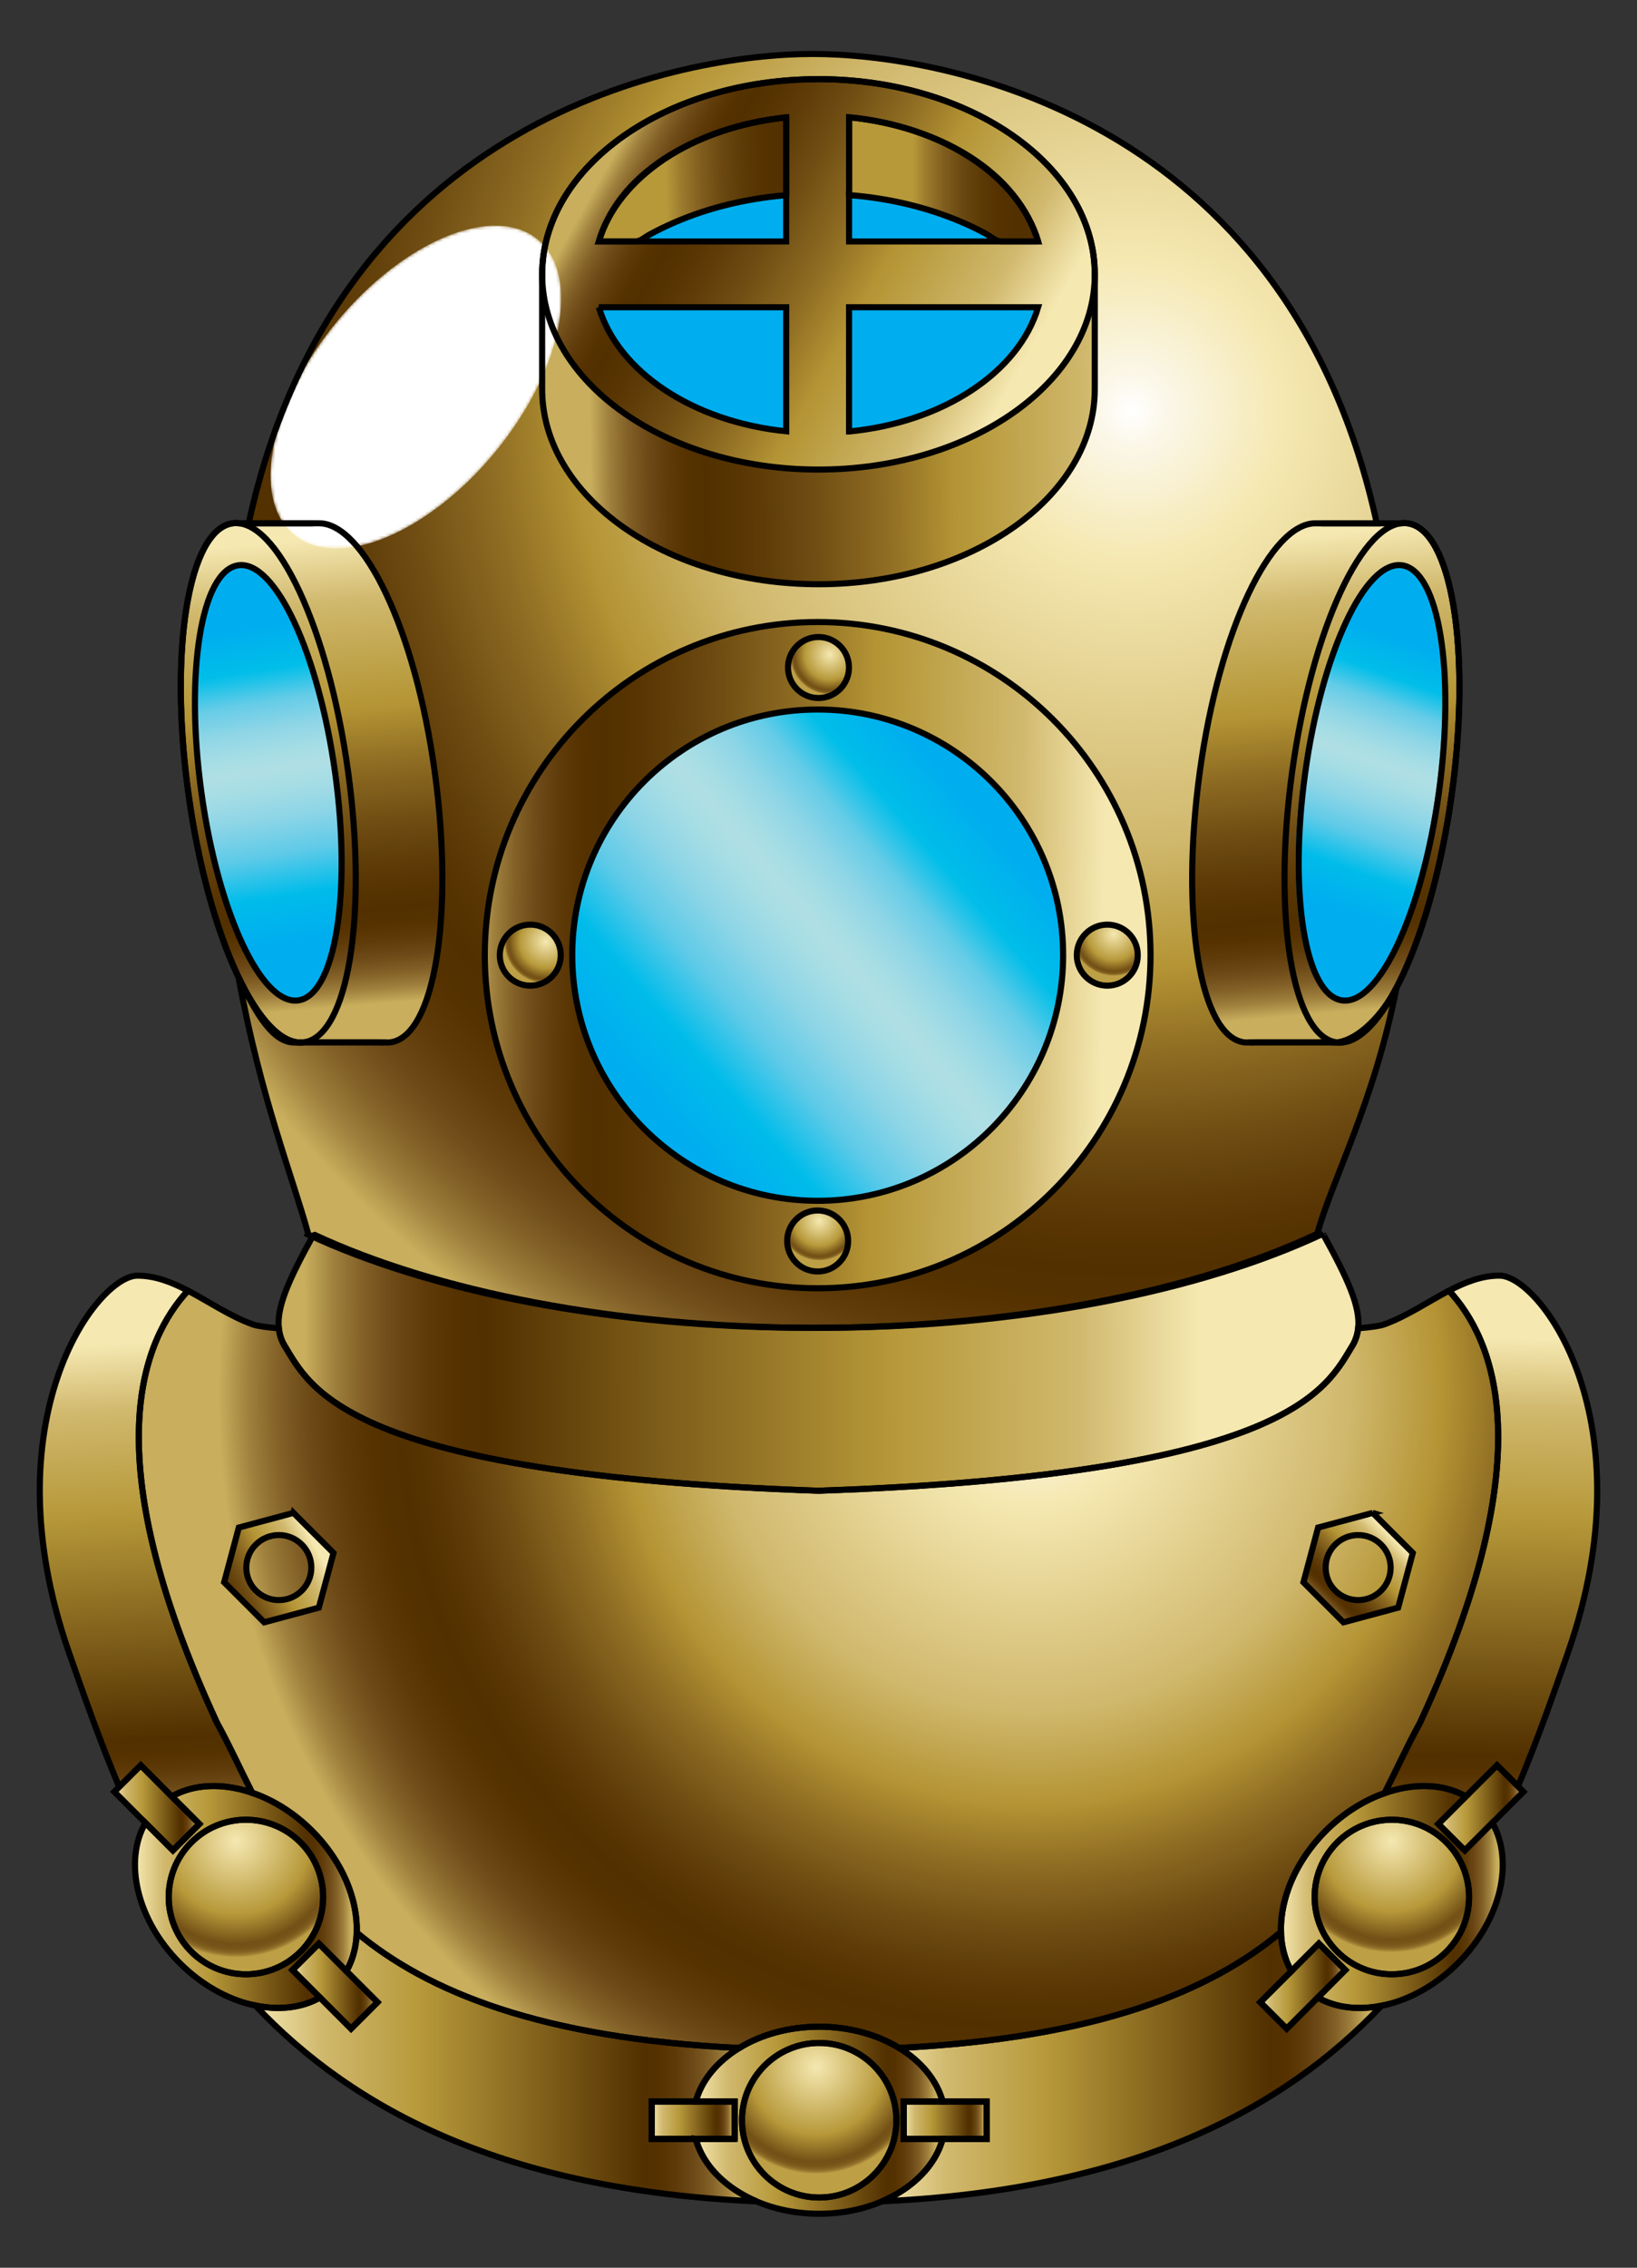 <?xml version="1.0" encoding="UTF-8"?>
<svg enable-background="new -12.035 -16.659 536.335 742.416" version="1.1" viewBox="-12.035 -16.659 536.34 742.42" xml:space="preserve" xmlns="http://www.w3.org/2000/svg">

		<rect x="-12.035" y="-16.659" width="536.34" height="742.42" fill="#333333" stroke="none"/>

		<radialGradient id="ac" cx="358.72" cy="590.33" r="362.09" gradientTransform="matrix(1 0 0 -1 .138 707.93)" gradientUnits="userSpaceOnUse">
		<stop stop-color="#fff" offset="0"/>
		<stop stop-color="#FBF7E8" offset=".033"/>
		<stop stop-color="#F5E8B1" offset=".137"/>
		<stop stop-color="#D0B86D" offset=".39"/>
		<stop stop-color="#B49434" offset=".505"/>
		<stop stop-color="#8F6D23" offset=".58"/>
		<stop stop-color="#6C4A11" offset=".667"/>
		<stop stop-color="#593603" offset=".735"/>
		<stop stop-color="#523000" offset=".775"/>
		<stop stop-color="#553200" offset=".812"/>
		<stop stop-color="#5E3B08" offset=".85"/>
		<stop stop-color="#6C4916" offset=".888"/>
		<stop stop-color="#815F26" offset=".925"/>
		<stop stop-color="#9F803D" offset=".963"/>
		<stop stop-color="#C8AE5D" offset="1"/>
		<stop stop-color="#C8AE5D" offset="1"/>
	</radialGradient>
	<path d="m425.25 324.66c-0.455 0.015-0.912-0.014-1.363-0.074h-26.303c-0.693 0.074-1.381 0.095-2.066 0-14.441-1.986-20.928-41.637-14.465-88.56 6.457-46.913 23.406-81.356 37.85-81.356h20.135c-0.18-0.807-0.35-1.604-0.533-2.421-29.83-131.01-141.67-151.25-184.27-151.25-42.61 0-154.44 20.237-184.27 151.24-0.184 0.815-0.357 1.614-0.536 2.421h21.219c14.441 0 31.394 34.444 37.85 81.356 6.458 46.923-0.021 86.573-14.467 88.56-0.685 0.095-1.374 0.074-2.069 0h-26.293c-0.449 0.061-0.906 0.088-1.36 0.074-6.674-0.173-11.886-8.208-18.191-21.405 7.206 39.338 17.935 66.104 22.833 84.056-0.034 0.062-0.063 0.108-0.101 0.177 40.085 18.714 99.172 30.572 165.12 30.572 66.196 0 125.48-11.947 165.58-30.79 4.756-17.414 18.662-43.123 25.947-80.547-5.86 11.13-14.18 17.79-20.25 17.95z" fill="url(#ac)"/>
		<linearGradient id="r" x1="318.96" x2="184.29" y1="598.46" y2="674.46" gradientTransform="matrix(1 0 0 -1 .138 707.93)" gradientUnits="userSpaceOnUse">
		<stop stop-color="#F5E8B1" offset="0"/>
		<stop stop-color="#D0B86D" offset=".132"/>
		<stop stop-color="#B7993A" offset=".33"/>
		<stop stop-color="#B49434" offset=".357"/>
		<stop stop-color="#8F6D23" offset=".472"/>
		<stop stop-color="#6C4A11" offset=".608"/>
		<stop stop-color="#593603" offset=".714"/>
		<stop stop-color="#523000" offset=".775"/>
		<stop stop-color="#553200" offset=".808"/>
		<stop stop-color="#5E3B08" offset=".841"/>
		<stop stop-color="#6C4916" offset=".874"/>
		<stop stop-color="#815F26" offset=".907"/>
		<stop stop-color="#9F803D" offset=".94"/>
		<stop stop-color="#C8AE5D" offset=".972"/>
		<stop stop-color="#C8AE5D" offset=".973"/>
	</linearGradient>
	<path d="m255.28 9.544c-50.001 0-90.536 28.614-90.536 63.909s40.535 63.905 90.536 63.905c49.998 0 90.531-28.61 90.531-63.905s-40.54-63.911-90.53-63.911zm71.96 53.142h-61.953v-40.664c30.84 2.958 55.6 19.407 61.95 40.664zm-82.55-40.613v40.613h-61.379c6.31-21.121 30.8-37.502 61.38-40.613zm-61.39 62.141h61.385v40.616c-30.57-3.11-55.07-19.49-61.38-40.616zm81.99 40.666v-40.67h61.953c-6.35 21.26-31.11 37.71-61.95 40.67z" fill="url(#r)"/>
		<linearGradient id="g" x1="369.72" x2="175.72" y1="585.68" y2="583.68" gradientTransform="matrix(1 0 0 -1 .138 707.93)" gradientUnits="userSpaceOnUse">
		<stop stop-color="#F5E8B1" offset="0"/>
		<stop stop-color="#D0B86D" offset=".132"/>
		<stop stop-color="#B7993A" offset=".33"/>
		<stop stop-color="#B49434" offset=".357"/>
		<stop stop-color="#8F6D23" offset=".472"/>
		<stop stop-color="#6C4A11" offset=".608"/>
		<stop stop-color="#593603" offset=".714"/>
		<stop stop-color="#523000" offset=".775"/>
		<stop stop-color="#553200" offset=".808"/>
		<stop stop-color="#5E3B08" offset=".841"/>
		<stop stop-color="#6C4916" offset=".874"/>
		<stop stop-color="#815F26" offset=".907"/>
		<stop stop-color="#9F803D" offset=".94"/>
		<stop stop-color="#C8AE5D" offset=".972"/>
		<stop stop-color="#C8AE5D" offset=".973"/>
	</linearGradient>
	<path d="m165.59 73.164v37.539c0 35.292 40.535 63.905 90.541 63.905 49.996 0 90.525-28.613 90.525-63.905v-37.154c-0.293 35.119-40.709 63.523-90.525 63.523-50.002 0-90.535-28.61-90.535-63.905" fill="url(#g)"/>
	
			<linearGradient id="f" x1="245.03" x2="206.03" y1="666.47" y2="665.47" gradientTransform="matrix(1 0 0 -1 .138 707.93)" gradientUnits="userSpaceOnUse">
			<stop stop-color="#523000" offset="0"/>
			<stop stop-color="#553200" offset=".176"/>
			<stop stop-color="#5D3B06" offset=".352"/>
			<stop stop-color="#6A4810" offset=".527"/>
			<stop stop-color="#805D1E" offset=".702"/>
			<stop stop-color="#9C7B2D" offset=".875"/>
			<stop stop-color="#B7993A" offset="1"/>
		</linearGradient>
		<path d="m191.68 62.396h4.463c1.628 0 3.127-1.428 4.526-2.195 10.792-5.913 22.689-9.725 34.813-11.724 3.056-0.503 6.124-0.888 9.207-1.163 0.563-0.049 0.778-0.116 0.854-0.289v-25.241c-0.852 0.089-1.699 0.188-2.543 0.296-8.695 1.132-17.964 3.548-26.576 7.379-15.466 7.013-26.965 18.001-31.596 30.925-0.233 0.663-0.459 1.331-0.662 2.013 2.51-1e-3 5.01-1e-3 7.52-1e-3z" fill="url(#f)"/>
			<linearGradient id="e" x1="321.01" x2="287.01" y1="665.84" y2="665.84" gradientTransform="matrix(1 0 0 -1 .138 707.93)" gradientUnits="userSpaceOnUse">
			<stop stop-color="#523000" offset="0"/>
			<stop stop-color="#553200" offset=".176"/>
			<stop stop-color="#5D3B06" offset=".352"/>
			<stop stop-color="#6A4810" offset=".527"/>
			<stop stop-color="#805D1E" offset=".702"/>
			<stop stop-color="#9C7B2D" offset=".875"/>
			<stop stop-color="#B7993A" offset="1"/>
		</linearGradient>
		<path d="m275.18 48.389c12.099 1.928 23.982 5.658 34.789 11.475 1.396 0.755 3.334 2.533 4.934 2.533h12.2c-0.172-0.579-0.365-1.151-0.564-1.723-0.191-0.539-0.395-1.074-0.607-1.605-0.012-0.028-0.02-0.058-0.033-0.087-0.27-0.674-0.561-1.335-0.857-1.988-0.035-0.076-0.066-0.153-0.105-0.229-0.145-0.318-0.311-0.626-0.465-0.94-6.514-12.974-20.107-23.575-37.52-29.478-2e-3 0-4e-3 -1e-3 -6e-3 -2e-3 -0.658-0.223-1.326-0.434-1.996-0.643-0.461-0.144-0.922-0.285-1.385-0.421-0.18-0.053-0.361-0.104-0.543-0.156-3.689-1.059-7.414-1.89-11.096-2.501-0.021-3e-3 -0.041-7e-3 -0.062-0.011-0.645-0.106-1.287-0.203-1.928-0.297-0.297-0.042-0.594-0.083-0.893-0.124-0.474-0.063-0.943-0.127-1.414-0.185-0.822-0.099-1.646-0.193-2.479-0.273v25.473c3.35 0.257 6.7 0.651 10.03 1.182z" fill="url(#e)"/>
	
	<g fill="#00AEEF">
		<path d="m265.29 124.88c30.844-2.965 55.602-19.414 61.953-40.67h-61.953v40.67z"/>
		<path d="m275.32 48.678c-3.326-0.531-6.677-0.925-10.033-1.183v15.19h49.754c-1.598 0-3.535-1.777-4.934-2.533-10.8-5.817-22.69-9.547-34.79-11.474z"/>
		<path d="m243.84 47.603c-3.083 0.275-6.151 0.66-9.207 1.163-12.124 1.999-24.021 5.812-34.813 11.723-1.399 0.769-2.898 2.196-4.526 2.196h49.4v-15.371c-0.07 0.173-0.29 0.24-0.85 0.289z"/>
		<path d="m244.69 124.83v-40.616h-61.385c6.31 21.126 30.81 37.506 61.39 40.616z"/>
	</g>
		<linearGradient id="d" x1="380.74" x2="79.203" y1="278.89" y2="278.3" gradientTransform="matrix(1 0 0 -1 .138 707.93)" gradientUnits="userSpaceOnUse">
		<stop stop-color="#F5E8B1" offset="0"/>
		<stop stop-color="#D0B86D" offset=".132"/>
		<stop stop-color="#B7993A" offset=".33"/>
		<stop stop-color="#523000" offset=".775"/>
		<stop stop-color="#553200" offset=".808"/>
		<stop stop-color="#5E3B08" offset=".841"/>
		<stop stop-color="#6C4916" offset=".874"/>
		<stop stop-color="#815F26" offset=".907"/>
		<stop stop-color="#9F803D" offset=".94"/>
		<stop stop-color="#C8AE5D" offset=".972"/>
		<stop stop-color="#C8AE5D" offset=".973"/>
	</linearGradient>
	<path d="m421.42 387.3c0-0.014 4e-3 -0.027 0.014-0.041-40.096 18.843-99.375 30.79-165.57 30.79-65.951 0-125.04-11.858-165.12-30.572-8.259 14.871-12.177 23.82-11.424 30.723 0.209 1.952 0.77 3.739 1.732 5.446 8.522 13.853 19.566 42.404 175.08 47.735 155.5-5.331 166.56-33.884 175.08-47.735 0.963-1.707 1.523-3.494 1.734-5.446 0.75-6.91-3.2-15.91-11.52-30.89z" fill="url(#d)"/>
		<linearGradient id="c" x1="349.34" x2="136.84" y1="410.57" y2="413.57" gradientTransform="matrix(1 0 0 -1 .138 707.93)" gradientUnits="userSpaceOnUse">
		<stop stop-color="#F5E8B1" offset="0"/>
		<stop stop-color="#D0B86D" offset=".132"/>
		<stop stop-color="#B7993A" offset=".33"/>
		<stop stop-color="#B49434" offset=".357"/>
		<stop stop-color="#8F6D23" offset=".472"/>
		<stop stop-color="#6C4A11" offset=".608"/>
		<stop stop-color="#593603" offset=".714"/>
		<stop stop-color="#523000" offset=".775"/>
		<stop stop-color="#553200" offset=".808"/>
		<stop stop-color="#5E3B08" offset=".841"/>
		<stop stop-color="#6C4916" offset=".874"/>
		<stop stop-color="#815F26" offset=".907"/>
		<stop stop-color="#9F803D" offset=".94"/>
		<stop stop-color="#C8AE5D" offset=".972"/>
		<stop stop-color="#C8AE5D" offset=".973"/>
	</linearGradient>
	<path d="m146.8 296.04c0-60.228 48.83-109.06 109.06-109.06 60.234 0 109.06 48.83 109.06 109.06 0 60.232-48.83 109.06-109.06 109.06s-109.06-48.83-109.06-109.06z" fill="url(#c)"/>
		<linearGradient id="b" x1="308.14" x2="201.48" y1="457.1" y2="365.1" gradientTransform="matrix(1 0 0 -1 .138 707.93)" gradientUnits="userSpaceOnUse">
		<stop stop-color="#00AEEF" offset="0"/>
		<stop stop-color="#00B1ED" offset=".025"/>
		<stop stop-color="#00BEE9" offset=".135"/>
		<stop stop-color="#65CCE7" offset=".236"/>
		<stop stop-color="#90D6E6" offset=".326"/>
		<stop stop-color="#A6DDE5" offset=".4"/>
		<stop stop-color="#AFDFE5" offset=".451"/>
		<stop stop-color="#A6DDE5" offset=".511"/>
		<stop stop-color="#8DD5E6" offset=".605"/>
		<stop stop-color="#5ECAE8" offset=".721"/>
		<stop stop-color="#00BCEA" offset=".853"/>
		<stop stop-color="#00AEEF" offset=".998"/>
		<stop stop-color="#00AEEF" offset="1"/>
	</linearGradient>
	<path d="m175.45 296.04c0-44.41 36.002-80.416 80.414-80.416 44.413 0 80.421 36.005 80.421 80.416 0 44.417-36.008 80.425-80.421 80.425-44.41 0-80.41-36.01-80.41-80.42z" fill="url(#b)"/>
		<radialGradient id="a" cx="259.72" cy="510.33" r="13.314" gradientTransform="matrix(1 0 0 -1 .138 707.93)" gradientUnits="userSpaceOnUse">
		<stop stop-color="#F5E8B1" offset="0"/>
		<stop stop-color="#B7993A" offset=".621"/>
		<stop stop-color="#735116" offset=".868"/>
		<stop stop-color="#765318" offset=".903"/>
		<stop stop-color="#7C5A1C" offset=".925"/>
		<stop stop-color="#886624" offset=".945"/>
		<stop stop-color="#9A792F" offset=".962"/>
		<stop stop-color="#B2933E" offset=".978"/>
		<stop stop-color="#BDA045" offset=".984"/>
	</radialGradient>
	<path d="m266.12 201.87c0 5.515-4.472 9.995-9.981 9.995-5.52 0-9.994-4.48-9.994-9.995 0-5.512 4.474-9.982 9.994-9.982 5.5 0.01 9.98 4.48 9.98 9.99z" fill="url(#a)"/>
		<radialGradient id="am" cx="256.22" cy="324.83" r="13.125" gradientTransform="matrix(1 0 0 -1 .138 707.93)" gradientUnits="userSpaceOnUse">
		<stop stop-color="#F5E8B1" offset="0"/>
		<stop stop-color="#B7993A" offset=".621"/>
		<stop stop-color="#735116" offset=".868"/>
		<stop stop-color="#765318" offset=".903"/>
		<stop stop-color="#7C5A1C" offset=".925"/>
		<stop stop-color="#886624" offset=".945"/>
		<stop stop-color="#9A792F" offset=".962"/>
		<stop stop-color="#B2933E" offset=".978"/>
		<stop stop-color="#BDA045" offset=".984"/>
	</radialGradient>
	<circle cx="255.86" cy="389.62" r="9.985" fill="url(#am)"/>
		<radialGradient id="al" cx="352.72" cy="418.83" r="13.928" gradientTransform="matrix(1 0 0 -1 .138 707.93)" gradientUnits="userSpaceOnUse">
		<stop stop-color="#F5E8B1" offset="0"/>
		<stop stop-color="#B7993A" offset=".621"/>
		<stop stop-color="#735116" offset=".868"/>
		<stop stop-color="#765318" offset=".903"/>
		<stop stop-color="#7C5A1C" offset=".925"/>
		<stop stop-color="#886624" offset=".945"/>
		<stop stop-color="#9A792F" offset=".962"/>
		<stop stop-color="#B2933E" offset=".978"/>
		<stop stop-color="#BDA045" offset=".984"/>
	</radialGradient>
	<path d="m360.74 296.04c0 5.521-4.467 9.988-9.982 9.988-5.518 0-9.992-4.468-9.992-9.988 0-5.516 4.477-9.985 9.992-9.985 5.52-0.01 9.98 4.46 9.98 9.98z" fill="url(#al)"/>
		<radialGradient id="ak" cx="166.72" cy="416.33" r="13.901" gradientTransform="matrix(1 0 0 -1 .138 707.93)" gradientUnits="userSpaceOnUse">
		<stop stop-color="#F5E8B1" offset="0"/>
		<stop stop-color="#B7993A" offset=".621"/>
		<stop stop-color="#735116" offset=".868"/>
		<stop stop-color="#765318" offset=".903"/>
		<stop stop-color="#7C5A1C" offset=".925"/>
		<stop stop-color="#886624" offset=".945"/>
		<stop stop-color="#9A792F" offset=".962"/>
		<stop stop-color="#B2933E" offset=".978"/>
		<stop stop-color="#BDA045" offset=".984"/>
	</radialGradient>
	<path d="m171.69 296.04c0 5.521-4.469 9.988-9.991 9.988-5.513 0-9.984-4.468-9.984-9.988 0-5.516 4.471-9.985 9.984-9.985 5.52-0.01 9.99 4.46 9.99 9.98z" fill="url(#ak)"/>
	
			<linearGradient id="aj" x1="32.053" x2="104.74" y1="103.54" y2="103.54" gradientTransform="matrix(1 0 0 -1 .138 707.93)" gradientUnits="userSpaceOnUse">
			<stop stop-color="#F5E8B1" offset="0"/>
			<stop stop-color="#D0B86D" offset=".132"/>
			<stop stop-color="#B7993A" offset=".33"/>
			<stop stop-color="#523000" offset=".775"/>
			<stop stop-color="#553200" offset=".808"/>
			<stop stop-color="#5E3B08" offset=".841"/>
			<stop stop-color="#6C4916" offset=".874"/>
			<stop stop-color="#815F26" offset=".907"/>
			<stop stop-color="#9F803D" offset=".94"/>
			<stop stop-color="#C8AE5D" offset=".972"/>
			<stop stop-color="#C8AE5D" offset=".973"/>
		</linearGradient>
		<path d="m92.446 619.64 9.015 9.023c7.184-12.595 2.844-31.817-11.276-45.935s-33.325-18.448-45.917-11.268l9.019 9.01-8.665 8.663-9.018-9.018c-7.181 12.58-2.848 31.805 11.277 45.92 14.119 14.123 33.332 18.455 45.92 11.274l-9.015-9.017 8.661-8.63zm-41.8 2.64c-9.878-9.88-9.878-25.894 7e-3 -35.768 9.875-9.888 25.893-9.888 35.768 0 9.884 9.874 9.884 25.888 5e-3 35.768-9.881 9.88-25.898 9.88-35.78 0z" fill="url(#aj)"/>
			<radialGradient id="ai" cx="65.22" cy="121.83" r="38.658" gradientTransform="matrix(1 0 0 -1 .138 707.93)" gradientUnits="userSpaceOnUse">
			<stop stop-color="#F5E8B1" offset="0"/>
			<stop stop-color="#B7993A" offset=".621"/>
			<stop stop-color="#735116" offset=".868"/>
			<stop stop-color="#765318" offset=".903"/>
			<stop stop-color="#7C5A1C" offset=".925"/>
			<stop stop-color="#886624" offset=".945"/>
			<stop stop-color="#9A792F" offset=".962"/>
			<stop stop-color="#B2933E" offset=".978"/>
			<stop stop-color="#BDA045" offset=".984"/>
		</radialGradient>
		<path d="m86.42 586.51c-9.875-9.888-25.892-9.888-35.768 0-9.885 9.874-9.885 25.888-7e-3 35.768 9.882 9.881 25.899 9.881 35.78 0 9.879-9.88 9.879-25.9-5e-3 -35.77z" fill="url(#ai)"/>
			<linearGradient id="ah" x1="25.277" x2="53.15" y1="132.73" y2="132.73" gradientTransform="matrix(1 0 0 -1 .138 707.93)" gradientUnits="userSpaceOnUse">
			<stop stop-color="#F5E8B1" offset="0"/>
			<stop stop-color="#D0B86D" offset=".132"/>
			<stop stop-color="#B7993A" offset=".33"/>
			<stop stop-color="#523000" offset=".775"/>
			<stop stop-color="#553200" offset=".808"/>
			<stop stop-color="#5E3B08" offset=".841"/>
			<stop stop-color="#6C4916" offset=".874"/>
			<stop stop-color="#815F26" offset=".907"/>
			<stop stop-color="#9F803D" offset=".94"/>
			<stop stop-color="#C8AE5D" offset=".972"/>
			<stop stop-color="#C8AE5D" offset=".973"/>
		</linearGradient>
		<polygon points="44.269 571.47 34.08 561.27 25.415 569.93 35.604 580.12 44.623 589.14 53.288 580.48" fill="url(#ah)"/>
			<linearGradient id="ag" x1="83.649" x2="111.51" y1="74.354" y2="74.354" gradientTransform="matrix(1 0 0 -1 .138 707.93)" gradientUnits="userSpaceOnUse">
			<stop stop-color="#F5E8B1" offset="0"/>
			<stop stop-color="#D0B86D" offset=".132"/>
			<stop stop-color="#B7993A" offset=".33"/>
			<stop stop-color="#523000" offset=".775"/>
			<stop stop-color="#553200" offset=".808"/>
			<stop stop-color="#5E3B08" offset=".841"/>
			<stop stop-color="#6C4916" offset=".874"/>
			<stop stop-color="#815F26" offset=".907"/>
			<stop stop-color="#9F803D" offset=".94"/>
			<stop stop-color="#C8AE5D" offset=".972"/>
			<stop stop-color="#C8AE5D" offset=".973"/>
		</linearGradient>
		<polygon points="101.46 628.67 92.446 619.64 83.787 628.3 92.802 637.32 102.99 647.51 111.65 638.85" fill="url(#ag)"/>
	
	
			<linearGradient id="af" x1="407.5" x2="480.19" y1="103.54" y2="103.54" gradientTransform="matrix(1 0 0 -1 .138 707.93)" gradientUnits="userSpaceOnUse">
			<stop stop-color="#F5E8B1" offset="0"/>
			<stop stop-color="#D0B86D" offset=".132"/>
			<stop stop-color="#B7993A" offset=".33"/>
			<stop stop-color="#523000" offset=".775"/>
			<stop stop-color="#553200" offset=".808"/>
			<stop stop-color="#5E3B08" offset=".841"/>
			<stop stop-color="#6C4916" offset=".874"/>
			<stop stop-color="#815F26" offset=".907"/>
			<stop stop-color="#9F803D" offset=".94"/>
			<stop stop-color="#C8AE5D" offset=".972"/>
			<stop stop-color="#C8AE5D" offset=".973"/>
		</linearGradient>
		<path d="m428.73 628.3-9.014 9.017c12.586 7.182 31.799 2.85 45.916-11.273 14.127-14.116 18.461-33.341 11.277-45.92l-9.018 9.017-8.668-8.663 9.021-9.01c-12.59-7.182-31.799-2.851-45.92 11.268-14.115 14.116-18.457 33.34-11.273 45.935l9.018-9.023 8.65 8.64zm-2.64-6.02c-9.877-9.88-9.877-25.894 4e-3 -35.768 9.877-9.888 25.896-9.888 35.771 0 9.887 9.874 9.887 25.888 6e-3 35.768-9.88 9.88-25.9 9.88-35.78 0z" fill="url(#af)"/>
			<radialGradient id="ae" cx="443.72" cy="121.83" r="37.001" gradientTransform="matrix(1 0 0 -1 .138 707.93)" gradientUnits="userSpaceOnUse">
			<stop stop-color="#F5E8B1" offset="0"/>
			<stop stop-color="#B7993A" offset=".621"/>
			<stop stop-color="#735116" offset=".868"/>
			<stop stop-color="#765318" offset=".903"/>
			<stop stop-color="#7C5A1C" offset=".925"/>
			<stop stop-color="#886624" offset=".945"/>
			<stop stop-color="#9A792F" offset=".962"/>
			<stop stop-color="#B2933E" offset=".978"/>
			<stop stop-color="#BDA045" offset=".984"/>
		</radialGradient>
		<path d="m426.1 586.51c9.877-9.888 25.896-9.888 35.771 0 9.887 9.874 9.887 25.888 6e-3 35.768-9.879 9.881-25.9 9.881-35.781 0-9.88-9.88-9.88-25.9 0-35.77z" fill="url(#ae)"/>
			<linearGradient id="ad" x1="459.09" x2="486.96" y1="132.73" y2="132.73" gradientTransform="matrix(1 0 0 -1 .138 707.93)" gradientUnits="userSpaceOnUse">
			<stop stop-color="#F5E8B1" offset="0"/>
			<stop stop-color="#D0B86D" offset=".132"/>
			<stop stop-color="#B7993A" offset=".33"/>
			<stop stop-color="#523000" offset=".775"/>
			<stop stop-color="#553200" offset=".808"/>
			<stop stop-color="#5E3B08" offset=".841"/>
			<stop stop-color="#6C4916" offset=".874"/>
			<stop stop-color="#815F26" offset=".907"/>
			<stop stop-color="#9F803D" offset=".94"/>
			<stop stop-color="#C8AE5D" offset=".972"/>
			<stop stop-color="#C8AE5D" offset=".973"/>
		</linearGradient>
		<polygon points="468.25 571.47 478.44 561.27 487.1 569.93 476.91 580.12 467.9 589.14 459.23 580.48" fill="url(#ad)"/>
			<linearGradient id="ab" x1="400.73" x2="428.59" y1="74.354" y2="74.354" gradientTransform="matrix(1 0 0 -1 .138 707.93)" gradientUnits="userSpaceOnUse">
			<stop stop-color="#F5E8B1" offset="0"/>
			<stop stop-color="#D0B86D" offset=".132"/>
			<stop stop-color="#B7993A" offset=".33"/>
			<stop stop-color="#523000" offset=".775"/>
			<stop stop-color="#553200" offset=".808"/>
			<stop stop-color="#5E3B08" offset=".841"/>
			<stop stop-color="#6C4916" offset=".874"/>
			<stop stop-color="#815F26" offset=".907"/>
			<stop stop-color="#9F803D" offset=".94"/>
			<stop stop-color="#C8AE5D" offset=".972"/>
			<stop stop-color="#C8AE5D" offset=".973"/>
		</linearGradient>
		<polygon points="411.05 628.67 420.07 619.64 428.73 628.3 419.72 637.32 409.53 647.51 400.87 638.85" fill="url(#ab)"/>
	
	
			<linearGradient id="aa" x1="215.78" x2="296.67" y1="30.458" y2="30.458" gradientTransform="matrix(1 0 0 -1 .138 707.93)" gradientUnits="userSpaceOnUse">
			<stop stop-color="#F5E8B1" offset="0"/>
			<stop stop-color="#D0B86D" offset=".132"/>
			<stop stop-color="#B7993A" offset=".33"/>
			<stop stop-color="#523000" offset=".775"/>
			<stop stop-color="#553200" offset=".808"/>
			<stop stop-color="#5E3B08" offset=".841"/>
			<stop stop-color="#6C4916" offset=".874"/>
			<stop stop-color="#815F26" offset=".907"/>
			<stop stop-color="#9F803D" offset=".94"/>
			<stop stop-color="#C8AE5D" offset=".972"/>
			<stop stop-color="#C8AE5D" offset=".973"/>
		</linearGradient>
		<path d="m228.67 683.6-12.751 7e-3c3.823 13.974 20.473 24.493 40.442 24.493 19.968 0 36.626-10.521 40.444-24.493h-12.757v-12.254h12.757c-3.828-13.98-20.481-24.493-40.444-24.5-19.964 0-36.626 10.52-40.446 24.5h12.753l0.01 12.24zm2.4-6.13c0-13.967 11.327-25.296 25.299-25.296 13.968 0 25.294 11.329 25.294 25.303 4e-3 13.967-11.322 25.296-25.292 25.296s-25.3-11.33-25.3-25.3z" fill="url(#aa)"/>
			<radialGradient id="z" cx="255.22" cy="47.829" r="35.504" gradientTransform="matrix(1 0 0 -1 .138 707.93)" gradientUnits="userSpaceOnUse">
			<stop stop-color="#F5E8B1" offset="0"/>
			<stop stop-color="#B7993A" offset=".621"/>
			<stop stop-color="#735116" offset=".868"/>
			<stop stop-color="#765318" offset=".903"/>
			<stop stop-color="#7C5A1C" offset=".925"/>
			<stop stop-color="#886624" offset=".945"/>
			<stop stop-color="#9A792F" offset=".962"/>
			<stop stop-color="#B2933E" offset=".978"/>
			<stop stop-color="#BDA045" offset=".984"/>
		</radialGradient>
		<path d="m256.36 652.18c13.968 0 25.294 11.329 25.294 25.303 4e-3 13.967-11.322 25.296-25.292 25.296-13.972 0-25.301-11.329-25.301-25.303 0.01-13.98 11.33-25.3 25.3-25.3z" fill="url(#z)"/>
			<linearGradient id="y" x1="283.92" x2="311.08" y1="30.454" y2="30.454" gradientTransform="matrix(1 0 0 -1 .138 707.93)" gradientUnits="userSpaceOnUse">
			<stop stop-color="#F5E8B1" offset="0"/>
			<stop stop-color="#D0B86D" offset=".132"/>
			<stop stop-color="#B7993A" offset=".33"/>
			<stop stop-color="#523000" offset=".775"/>
			<stop stop-color="#553200" offset=".808"/>
			<stop stop-color="#5E3B08" offset=".841"/>
			<stop stop-color="#6C4916" offset=".874"/>
			<stop stop-color="#815F26" offset=".907"/>
			<stop stop-color="#9F803D" offset=".94"/>
			<stop stop-color="#C8AE5D" offset=".972"/>
			<stop stop-color="#C8AE5D" offset=".973"/>
		</linearGradient>
		<polygon points="296.81 671.35 311.21 671.35 311.22 683.6 296.81 683.6 284.05 683.6 284.05 671.35" fill="url(#y)"/>
			<linearGradient id="x" x1="201.37" x2="228.54" y1="30.454" y2="30.454" gradientTransform="matrix(1 0 0 -1 .138 707.93)" gradientUnits="userSpaceOnUse">
			<stop stop-color="#F5E8B1" offset="0"/>
			<stop stop-color="#D0B86D" offset=".132"/>
			<stop stop-color="#B7993A" offset=".33"/>
			<stop stop-color="#523000" offset=".775"/>
			<stop stop-color="#553200" offset=".808"/>
			<stop stop-color="#5E3B08" offset=".841"/>
			<stop stop-color="#6C4916" offset=".874"/>
			<stop stop-color="#815F26" offset=".907"/>
			<stop stop-color="#9F803D" offset=".94"/>
			<stop stop-color="#C8AE5D" offset=".972"/>
			<stop stop-color="#C8AE5D" offset=".973"/>
		</linearGradient>
		<polygon points="215.92 671.35 228.67 671.35 228.67 683.6 215.92 683.6 201.51 683.6 201.51 671.35" fill="url(#x)"/>
	
		<linearGradient id="w" x1="30.281" x2="39.281" y1="284.9" y2="117.9" gradientTransform="matrix(1 0 0 -1 .138 707.93)" gradientUnits="userSpaceOnUse">
		<stop stop-color="#F5E8B1" offset="0"/>
		<stop stop-color="#D0B86D" offset=".132"/>
		<stop stop-color="#B7993A" offset=".33"/>
		<stop stop-color="#523000" offset=".775"/>
		<stop stop-color="#553200" offset=".808"/>
		<stop stop-color="#5E3B08" offset=".841"/>
		<stop stop-color="#6C4916" offset=".874"/>
		<stop stop-color="#815F26" offset=".907"/>
		<stop stop-color="#9F803D" offset=".94"/>
		<stop stop-color="#C8AE5D" offset=".972"/>
		<stop stop-color="#C8AE5D" offset=".973"/>
	</linearGradient>
	<path d="m44.269 571.47c7.301-4.168 16.835-4.435 26.307-1.185-4.069-8.085-7.621-15.871-11.492-22.875-40.964-88.433-23.995-125.81-9.542-141.52-5.348-2.802-10.749-4.923-16.556-4.923-13.312 0-48.99 47.396-22.367 123.55 4.877 13.945 10.061 28.823 16.396 43.824l7.063-7.059 10.191 10.2z" fill="url(#w)"/>
		<linearGradient id="v" x1="276.8" x2="440.46" y1="47.995" y2="47.995" gradientTransform="matrix(1 0 0 -1 .138 707.93)" gradientUnits="userSpaceOnUse">
		<stop stop-color="#F5E8B1" offset="0"/>
		<stop stop-color="#D0B86D" offset=".132"/>
		<stop stop-color="#B7993A" offset=".33"/>
		<stop stop-color="#523000" offset=".775"/>
		<stop stop-color="#553200" offset=".808"/>
		<stop stop-color="#5E3B08" offset=".841"/>
		<stop stop-color="#6C4916" offset=".874"/>
		<stop stop-color="#815F26" offset=".907"/>
		<stop stop-color="#9F803D" offset=".94"/>
		<stop stop-color="#C8AE5D" offset=".972"/>
		<stop stop-color="#C8AE5D" offset=".973"/>
	</linearGradient>
	<path d="m419.72 637.32-10.186 10.193-8.66-8.663 10.182-10.18c-2.154-3.781-3.254-8.16-3.379-12.818-23.1 19.346-60.068 34.714-125.13 37.957 7.188 4.38 12.342 10.525 14.268 17.544h14.404l4e-3 12.247-14.408 7e-3c-2.387 8.724-9.785 16.108-19.869 20.42 81.689-3.761 131.3-29.817 163.66-64.056-7.61 1.52-14.97 0.71-20.87-2.65z" fill="url(#v)"/>
		<linearGradient id="u" x1="478.01" x2="475.01" y1="286.44" y2="110.44" gradientTransform="matrix(1 0 0 -1 .138 707.93)" gradientUnits="userSpaceOnUse">
		<stop stop-color="#F5E8B1" offset="0"/>
		<stop stop-color="#D0B86D" offset=".132"/>
		<stop stop-color="#B7993A" offset=".33"/>
		<stop stop-color="#523000" offset=".775"/>
		<stop stop-color="#553200" offset=".808"/>
		<stop stop-color="#5E3B08" offset=".841"/>
		<stop stop-color="#6C4916" offset=".874"/>
		<stop stop-color="#815F26" offset=".907"/>
		<stop stop-color="#9F803D" offset=".94"/>
		<stop stop-color="#C8AE5D" offset=".972"/>
		<stop stop-color="#C8AE5D" offset=".973"/>
	</linearGradient>
	<path d="m479.27 400.96c-5.807 0-11.205 2.121-16.555 4.923 14.457 15.715 31.422 53.094-9.533 141.52-3.893 7.031-7.459 14.865-11.557 22.984 9.578-3.359 19.24-3.142 26.621 1.074l10.191-10.193 6.881 6.875c6.301-14.933 11.465-29.75 16.322-43.642 26.63-76.14-9.06-123.54-22.37-123.54z" fill="url(#u)"/>
		<linearGradient id="t" x1="71.466" x2="235.72" y1="47.876" y2="47.876" gradientTransform="matrix(1 0 0 -1 .138 707.93)" gradientUnits="userSpaceOnUse">
		<stop stop-color="#F5E8B1" offset="0"/>
		<stop stop-color="#D0B86D" offset=".132"/>
		<stop stop-color="#B7993A" offset=".33"/>
		<stop stop-color="#523000" offset=".775"/>
		<stop stop-color="#553200" offset=".808"/>
		<stop stop-color="#5E3B08" offset=".841"/>
		<stop stop-color="#6C4916" offset=".874"/>
		<stop stop-color="#815F26" offset=".907"/>
		<stop stop-color="#9F803D" offset=".94"/>
		<stop stop-color="#C8AE5D" offset=".972"/>
		<stop stop-color="#C8AE5D" offset=".973"/>
	</linearGradient>
	<path d="m215.92 683.6h-14.414l5e-3 -12.254h14.406c1.916-7.004 7.06-13.145 14.226-17.523-65.092-3.188-102.15-18.476-125.31-37.767-0.158 4.576-1.246 8.881-3.371 12.606l10.187 10.181-8.66 8.663-10.187-10.193c-5.987 3.413-13.478 4.195-21.199 2.584 32.422 34.354 82.189 60.472 164.25 64.15-10.13-4.3-17.55-11.69-19.95-20.45z" fill="url(#t)"/>
		<radialGradient id="s" cx="325.72" cy="268.33" r="266.33" gradientTransform="matrix(1 0 0 -1 .138 707.93)" gradientUnits="userSpaceOnUse">
		<stop stop-color="#fff" offset="0"/>
		<stop stop-color="#FBF7E8" offset=".033"/>
		<stop stop-color="#F5E8B1" offset=".137"/>
		<stop stop-color="#D0B86D" offset=".39"/>
		<stop stop-color="#B49434" offset=".505"/>
		<stop stop-color="#8F6D23" offset=".58"/>
		<stop stop-color="#6C4A11" offset=".667"/>
		<stop stop-color="#593603" offset=".735"/>
		<stop stop-color="#523000" offset=".775"/>
		<stop stop-color="#553200" offset=".812"/>
		<stop stop-color="#5E3B08" offset=".85"/>
		<stop stop-color="#6C4916" offset=".888"/>
		<stop stop-color="#815F26" offset=".925"/>
		<stop stop-color="#9F803D" offset=".963"/>
		<stop stop-color="#C8AE5D" offset="1"/>
		<stop stop-color="#C8AE5D" offset="1"/>
	</radialGradient>
	<path d="m59.084 547.41c3.871 7.004 7.422 14.79 11.492 22.875 6.858 2.348 13.683 6.528 19.609 12.451 9.948 9.948 15.016 22.419 14.647 33.326 23.164 19.291 60.22 34.578 125.31 37.767 7.129-4.357 16.262-6.977 26.22-6.977 9.938 7e-3 19.056 2.611 26.179 6.956 65.062-3.243 102.03-18.611 125.13-37.957-0.301-10.854 4.77-23.229 14.652-33.115 5.838-5.834 12.551-9.969 19.299-12.342 4.098-8.119 7.664-15.953 11.557-22.984 40.955-88.433 23.99-125.81 9.533-141.52-6.918 3.611-13.75 8.344-21.256 11.05-1.385 0.504-4.342 0.918-8.518 1.271-0.211 1.951-0.771 3.739-1.734 5.446-8.52 13.853-19.57 42.404-175.08 47.735-155.52-5.331-166.56-33.884-175.08-47.735-0.962-1.707-1.523-3.495-1.732-5.446-4.177-0.354-7.137-0.769-8.517-1.271-7.509-2.706-14.341-7.438-21.26-11.05-14.442 15.71-31.411 53.09 9.553 141.52z" fill="url(#s)"/>
	
			<linearGradient id="q" x1="406.68" x2="464.01" y1="468.31" y2="468.31" gradientTransform="matrix(1 0 0 -1 .138 707.93)" gradientUnits="userSpaceOnUse">
			<stop stop-color="#F5E8B1" offset="0"/>
			<stop stop-color="#D0B86D" offset=".132"/>
			<stop stop-color="#B7993A" offset=".33"/>
			<stop stop-color="#B49434" offset=".357"/>
			<stop stop-color="#8F6D23" offset=".472"/>
			<stop stop-color="#6C4A11" offset=".608"/>
			<stop stop-color="#593603" offset=".714"/>
			<stop stop-color="#523000" offset=".775"/>
			<stop stop-color="#553200" offset=".808"/>
			<stop stop-color="#5E3B08" offset=".841"/>
			<stop stop-color="#6C4916" offset=".874"/>
			<stop stop-color="#815F26" offset=".907"/>
			<stop stop-color="#9F803D" offset=".94"/>
			<stop stop-color="#C8AE5D" offset=".972"/>
			<stop stop-color="#C8AE5D" offset=".973"/>
		</linearGradient>
		<path d="m461.64 243.23c6.457-46.919-0.02-86.57-14.471-88.562-14.445-1.979-31.395 34.444-37.852 81.356-6.457 46.923 0.027 86.573 14.467 88.56 14.45 1.98 31.39-34.44 37.85-81.36z" fill="url(#q)"/>
			<linearGradient id="p" x1="415.09" x2="429.09" y1="549.07" y2="389.07" gradientTransform="matrix(1 0 0 -1 .138 707.93)" gradientUnits="userSpaceOnUse">
			<stop stop-color="#F5E8B1" offset="0"/>
			<stop stop-color="#D0B86D" offset=".132"/>
			<stop stop-color="#B7993A" offset=".33"/>
			<stop stop-color="#B49434" offset=".357"/>
			<stop stop-color="#8F6D23" offset=".472"/>
			<stop stop-color="#6C4A11" offset=".608"/>
			<stop stop-color="#593603" offset=".714"/>
			<stop stop-color="#523000" offset=".775"/>
			<stop stop-color="#553200" offset=".808"/>
			<stop stop-color="#5E3B08" offset=".841"/>
			<stop stop-color="#6C4916" offset=".874"/>
			<stop stop-color="#815F26" offset=".907"/>
			<stop stop-color="#9F803D" offset=".94"/>
			<stop stop-color="#C8AE5D" offset=".972"/>
			<stop stop-color="#C8AE5D" offset=".973"/>
		</linearGradient>
		<path d="m448.17 154.66c-0.68-0.096-1.371-0.071-2.064 0h-26.303c-14.441 0-31.395 34.444-37.852 81.356-6.459 46.923 0.021 86.573 14.467 88.56 0.684 0.095 1.375 0.074 2.068 0h26.299c14.455 1.988 31.396-34.436 37.857-81.354 6.43-46.92-0.04-86.57-14.49-88.57z" fill="url(#p)"/>
			<linearGradient id="o" x1="452.27" x2="422.27" y1="512.89" y2="428.89" gradientTransform="matrix(1 0 0 -1 .138 707.93)" gradientUnits="userSpaceOnUse">
			<stop stop-color="#00AEEF" offset="0"/>
			<stop stop-color="#00B1ED" offset=".025"/>
			<stop stop-color="#00BEE9" offset=".135"/>
			<stop stop-color="#65CCE7" offset=".236"/>
			<stop stop-color="#90D6E6" offset=".326"/>
			<stop stop-color="#A6DDE5" offset=".4"/>
			<stop stop-color="#AFDFE5" offset=".451"/>
			<stop stop-color="#A6DDE5" offset=".511"/>
			<stop stop-color="#8DD5E6" offset=".605"/>
			<stop stop-color="#5ECAE8" offset=".721"/>
			<stop stop-color="#00BCEA" offset=".853"/>
			<stop stop-color="#00AEEF" offset=".998"/>
			<stop stop-color="#00AEEF" offset="1"/>
		</linearGradient>
		<path d="m458.42 242.65c5.416-39.338-0.021-72.583-12.135-74.245-12.107-1.669-26.318 28.869-31.734 68.207-5.41 39.331 0.023 72.569 12.131 74.242 12.11 1.67 26.32-28.87 31.74-68.2z" fill="url(#o)"/>
	
	
			<linearGradient id="n" x1="47.064" x2="104.38" y1="468.31" y2="468.31" gradientTransform="matrix(1 0 0 -1 .138 707.93)" gradientUnits="userSpaceOnUse">
			<stop stop-color="#F5E8B1" offset="0"/>
			<stop stop-color="#D0B86D" offset=".132"/>
			<stop stop-color="#B7993A" offset=".33"/>
			<stop stop-color="#B49434" offset=".357"/>
			<stop stop-color="#8F6D23" offset=".472"/>
			<stop stop-color="#6C4A11" offset=".608"/>
			<stop stop-color="#593603" offset=".714"/>
			<stop stop-color="#523000" offset=".775"/>
			<stop stop-color="#553200" offset=".808"/>
			<stop stop-color="#5E3B08" offset=".841"/>
			<stop stop-color="#6C4916" offset=".874"/>
			<stop stop-color="#815F26" offset=".907"/>
			<stop stop-color="#9F803D" offset=".94"/>
			<stop stop-color="#C8AE5D" offset=".972"/>
			<stop stop-color="#C8AE5D" offset=".973"/>
		</linearGradient>
		<path d="m49.704 243.23c-6.46-46.919 0.021-86.57 14.47-88.562 14.441-1.979 31.395 34.444 37.85 81.356 6.453 46.923-0.025 86.573-14.467 88.56-14.452 1.98-31.392-34.44-37.849-81.36z" fill="url(#n)"/>
			<linearGradient id="m" x1="83.374" x2="96.374" y1="547.3" y2="390.3" gradientTransform="matrix(1 0 0 -1 .138 707.93)" gradientUnits="userSpaceOnUse">
			<stop stop-color="#F5E8B1" offset="0"/>
			<stop stop-color="#D0B86D" offset=".132"/>
			<stop stop-color="#B7993A" offset=".33"/>
			<stop stop-color="#B49434" offset=".357"/>
			<stop stop-color="#8F6D23" offset=".472"/>
			<stop stop-color="#6C4A11" offset=".608"/>
			<stop stop-color="#593603" offset=".714"/>
			<stop stop-color="#523000" offset=".775"/>
			<stop stop-color="#553200" offset=".808"/>
			<stop stop-color="#5E3B08" offset=".841"/>
			<stop stop-color="#6C4916" offset=".874"/>
			<stop stop-color="#815F26" offset=".907"/>
			<stop stop-color="#9F803D" offset=".94"/>
			<stop stop-color="#C8AE5D" offset=".972"/>
			<stop stop-color="#C8AE5D" offset=".973"/>
		</linearGradient>
		<path d="m64.178 154.66c0.68-0.096 1.37-0.071 2.063 0h26.308c14.441 0 31.392 34.444 37.847 81.356 6.459 46.923-0.019 86.573-14.464 88.56-0.687 0.095-1.374 0.074-2.067 0h-26.309c-14.451 1.988-31.398-34.436-37.852-81.354-6.458-46.92 0.017-86.57 14.469-88.57z" fill="url(#m)"/>
			<linearGradient id="l" x1="67.859" x2="83.859" y1="518.47" y2="416.47" gradientTransform="matrix(1 0 0 -1 .138 707.93)" gradientUnits="userSpaceOnUse">
			<stop stop-color="#00AEEF" offset="0"/>
			<stop stop-color="#00B1ED" offset=".025"/>
			<stop stop-color="#00BEE9" offset=".135"/>
			<stop stop-color="#65CCE7" offset=".236"/>
			<stop stop-color="#90D6E6" offset=".326"/>
			<stop stop-color="#A6DDE5" offset=".4"/>
			<stop stop-color="#AFDFE5" offset=".451"/>
			<stop stop-color="#A6DDE5" offset=".511"/>
			<stop stop-color="#8DD5E6" offset=".605"/>
			<stop stop-color="#5ECAE8" offset=".721"/>
			<stop stop-color="#00BCEA" offset=".853"/>
			<stop stop-color="#00AEEF" offset=".998"/>
			<stop stop-color="#00AEEF" offset="1"/>
		</linearGradient>
		<path d="m53.932 242.65c-5.418-39.338 0.014-72.583 12.133-74.245 12.104-1.669 26.317 28.869 31.737 68.207 5.407 39.331-0.026 72.569-12.135 74.242-12.119 1.67-26.324-28.87-31.735-68.2z" fill="url(#l)"/>
	
	<g fill="none">
		
			<path d="m243 22.08c-23.603 3.073-51.45 15.564-58.834 40.316h11.976c1.628 0 3.128-1.428 4.527-2.195 10.792-5.913 22.689-9.725 34.814-11.724 3.055-0.503 6.124-0.888 9.207-1.163 1.168-0.102 0.854-0.271 0.854-1.326v-24.204c-0.85 0.089-1.7 0.187-2.54 0.296"/>
			<path d="m326.9 58.997c-9.473-23.604-37.104-34.986-60.754-37.265v23.994c0 0.262-0.167 1.254 0 1.479 3.357 0.258 6.707 0.651 10.033 1.183 12.097 1.928 23.982 5.658 34.787 11.475 1.398 0.755 3.336 2.533 4.934 2.533h12.2c-0.35-1.148-0.76-2.284-1.2-3.399"/>
		
		<path d="m256.13 9.255c-50.006 0-90.541 28.614-90.541 63.909v37.539c0 35.292 40.535 63.905 90.541 63.905 49.996 0 90.525-28.613 90.525-63.905v-37.536c-0.01-35.295-40.54-63.909-90.53-63.909z"/>
		<path d="m256.13 9.255c-50.001 0-90.536 28.614-90.536 63.909s40.534 63.905 90.536 63.905c49.996 0 90.531-28.61 90.531-63.905s-40.54-63.91-90.53-63.91zm71.97 53.141h-61.952v-40.663c30.84 2.958 55.59 19.407 61.95 40.663zm-82.56-40.612v40.612h-61.378c6.31-21.12 30.8-37.501 61.38-40.612zm-61.38 62.141h61.385v40.616c-30.58-3.11-55.07-19.49-61.38-40.615zm81.98 40.675v-40.67h61.952c-6.34 21.25-31.1 37.7-61.95 40.67z"/>
	</g>
	
		
				<linearGradient id="k" x1="91.233" x2="52.233" y1="217.88" y2="196.88" gradientTransform="matrix(1 0 0 -1 .138 707.93)" gradientUnits="userSpaceOnUse">
				<stop stop-color="#F5E8B1" offset="0"/>
				<stop stop-color="#D0B86D" offset=".132"/>
				<stop stop-color="#B7993A" offset=".33"/>
				<stop stop-color="#B49434" offset=".357"/>
				<stop stop-color="#8F6D23" offset=".472"/>
				<stop stop-color="#6C4A11" offset=".608"/>
				<stop stop-color="#593603" offset=".714"/>
				<stop stop-color="#523000" offset=".775"/>
				<stop stop-color="#553200" offset=".808"/>
				<stop stop-color="#5E3B08" offset=".841"/>
				<stop stop-color="#6C4916" offset=".874"/>
				<stop stop-color="#815F26" offset=".907"/>
				<stop stop-color="#9F803D" offset=".94"/>
				<stop stop-color="#C8AE5D" offset=".972"/>
				<stop stop-color="#C8AE5D" offset=".973"/>
			</linearGradient>
			<path d="m84.124 478.64-17.915 4.801-4.801 17.91 13.114 13.117 17.906-4.809 4.806-17.903-13.11-13.12zm2.726 25.44c-4.16 4.154-10.904 4.154-15.065 0-4.162-4.161-4.162-10.899 0-15.062 4.161-4.161 10.905-4.161 15.065 0 4.157 4.16 4.157 10.9 0 15.06z" fill="url(#k)"/>
		
	
	
		
				<linearGradient id="j" x1="443.23" x2="419.73" y1="221.82" y2="198.32" gradientTransform="matrix(1 0 0 -1 .138 707.93)" gradientUnits="userSpaceOnUse">
				<stop stop-color="#F5E8B1" offset="0"/>
				<stop stop-color="#D0B86D" offset=".132"/>
				<stop stop-color="#B7993A" offset=".33"/>
				<stop stop-color="#B49434" offset=".357"/>
				<stop stop-color="#8F6D23" offset=".472"/>
				<stop stop-color="#6C4A11" offset=".608"/>
				<stop stop-color="#593603" offset=".714"/>
				<stop stop-color="#523000" offset=".775"/>
				<stop stop-color="#553200" offset=".808"/>
				<stop stop-color="#5E3B08" offset=".841"/>
				<stop stop-color="#6C4916" offset=".874"/>
				<stop stop-color="#815F26" offset=".907"/>
				<stop stop-color="#9F803D" offset=".94"/>
				<stop stop-color="#C8AE5D" offset=".972"/>
				<stop stop-color="#C8AE5D" offset=".973"/>
			</linearGradient>
			<path d="m437.74 478.64-17.914 4.801-4.799 17.91 13.109 13.117 17.916-4.809 4.797-17.903-13.12-13.12zm2.73 25.44c-4.162 4.154-10.902 4.154-15.059 0-4.162-4.161-4.162-10.899 0-15.062 4.154-4.161 10.896-4.161 15.059 0 4.16 4.16 4.16 10.9 0 15.06z" fill="url(#j)"/>
		
	
	<defs>
		<filter id="an" x="76.604" y="57.211" width="95.219" height="105.72" filterUnits="userSpaceOnUse">
			<feColorMatrix values="1 0 0 0 0  0 1 0 0 0  0 0 1 0 0  0 0 0 1 0"/>
		</filter>
	</defs>
	<mask id="i" x="76.604" y="57.211" width="95.219" height="105.715" maskUnits="userSpaceOnUse">
		<g filter="url(#an)">
				<radialGradient id="h" cx="60.388" cy="572.46" r="34.508" gradientTransform="matrix(.965 -1.167 -.625 -.517 423.67 476.38)" gradientUnits="userSpaceOnUse">
				<stop stop-color="#fff" offset="0"/>
				<stop offset="1"/>
			</radialGradient>
			<path d="m164.17 61.753c14.29 11.816 7.983 43.024-14.084 69.711-22.066 26.685-51.537 38.74-65.827 26.923-14.296-11.822-7.994-43.036 14.072-69.72 22.065-26.679 51.545-38.729 65.835-26.907z" fill="url(#h)"/>
		</g>
	</mask>
	<path d="m164.17 61.753c14.29 11.816 7.983 43.024-14.084 69.711-22.066 26.685-51.537 38.74-65.827 26.923-14.296-11.822-7.994-43.036 14.072-69.72 22.065-26.679 51.545-38.729 65.835-26.907z" fill="#fff" mask="url(#i)"/>


	
		<path d="m114.04 324.58c-0.685 0.095-1.374 0.074-2.069 0h-26.303c-0.449 0.061-0.906 0.088-1.36 0.074-6.674-0.173-11.886-8.208-18.191-21.405 7.206 39.338 17.935 66.104 22.833 84.056-0.034 0.062-0.063 0.108-0.101 0.177 40.085 18.714 99.172 30.572 165.12 30.572 66.196 0 125.48-11.947 165.58-30.79 4.756-17.414 18.662-43.123 25.947-80.547-5.852 11.125-14.17 17.782-20.238 17.938-0.457 0.015-0.912-0.014-1.365-0.074h-26.301c-0.693 0.074-1.381 0.095-2.066 0-14.443-1.986-20.928-41.637-14.465-88.56 6.457-46.913 23.406-81.356 37.85-81.356h20.135c-0.182-0.807-0.352-1.604-0.535-2.421-29.82-131-141.66-151.24-184.26-151.24-42.61 0-154.44 20.237-184.27 151.24-0.184 0.815-0.357 1.614-0.536 2.421h21.219" fill="none" stroke="#000" stroke-width="2"/>
		<path d="m421.42 387.3c0-0.014 4e-3 -0.027 0.014-0.041-40.096 18.843-99.375 30.79-165.57 30.79-65.951 0-125.04-11.858-165.12-30.572-8.259 14.871-12.177 23.82-11.424 30.723 0.209 1.952 0.77 3.739 1.732 5.446 8.522 13.853 19.566 42.404 175.08 47.735 155.5-5.331 166.56-33.884 175.08-47.735 0.963-1.707 1.523-3.494 1.734-5.446 0.75-6.91-3.2-15.91-11.52-30.89z" fill="none" stroke="#000" stroke-miterlimit="1" stroke-width="2"/>
		<path d="m146.8 296.04c0-60.228 48.83-109.06 109.06-109.06 60.234 0 109.06 48.83 109.06 109.06 0 60.232-48.83 109.06-109.06 109.06s-109.06-48.83-109.06-109.06z" fill="none" stroke="#000" stroke-width="2"/>
		<path d="m175.45 296.04c0-44.41 36.002-80.416 80.414-80.416 44.413 0 80.421 36.005 80.421 80.416 0 44.417-36.008 80.425-80.421 80.425-44.41 0-80.41-36.01-80.41-80.42z" fill="none" stroke="#000" stroke-width="2"/>
		<path d="m266.12 201.87c0 5.515-4.472 9.995-9.981 9.995-5.52 0-9.994-4.48-9.994-9.995 0-5.512 4.474-9.982 9.994-9.982 5.5 0.01 9.98 4.48 9.98 9.99z" fill="none" stroke="#000" stroke-width="2"/>
		<circle cx="255.86" cy="389.62" r="9.985" fill="none" stroke="#000" stroke-width="2"/>
		<path d="m360.74 296.04c0 5.521-4.467 9.988-9.982 9.988-5.518 0-9.992-4.468-9.992-9.988 0-5.516 4.477-9.985 9.992-9.985 5.52-0.01 9.98 4.46 9.98 9.98z" fill="none" stroke="#000" stroke-width="2"/>
		<path d="m171.69 296.04c0 5.521-4.469 9.988-9.991 9.988-5.513 0-9.984-4.468-9.984-9.988 0-5.516 4.471-9.985 9.984-9.985 5.52-0.01 9.99 4.46 9.99 9.98z" fill="none" stroke="#000" stroke-width="2"/>
		<g fill="none" stroke="#000" stroke-miterlimit="2" stroke-width="2">
			<path d="m92.446 619.64 9.015 9.023c7.184-12.595 2.844-31.817-11.276-45.935s-33.325-18.448-45.917-11.268l9.019 9.01-8.665 8.663-9.018-9.018c-7.181 12.58-2.848 31.805 11.277 45.92 14.119 14.123 33.332 18.455 45.92 11.274l-9.015-9.017 8.661-8.63zm-41.8 2.64c-9.878-9.88-9.878-25.894 7e-3 -35.768 9.875-9.888 25.893-9.888 35.768 0 9.884 9.874 9.884 25.888 5e-3 35.768-9.881 9.88-25.898 9.88-35.78 0z"/>
			<path d="m86.42 586.51c-9.875-9.888-25.892-9.888-35.768 0-9.885 9.874-9.885 25.888-7e-3 35.768 9.882 9.881 25.899 9.881 35.78 0 9.879-9.88 9.879-25.9-5e-3 -35.77z"/>
			<polygon points="44.269 571.47 34.08 561.27 25.415 569.93 35.604 580.12 44.623 589.14 53.288 580.48"/>
			<polygon points="101.46 628.67 92.446 619.64 83.787 628.3 92.802 637.32 102.99 647.51 111.65 638.85"/>
		
		
			<path d="m428.73 628.3-9.014 9.017c12.586 7.182 31.799 2.85 45.916-11.273 14.127-14.116 18.461-33.341 11.277-45.92l-9.018 9.017-8.668-8.663 9.021-9.01c-12.59-7.182-31.799-2.851-45.92 11.268-14.115 14.116-18.457 33.34-11.273 45.935l9.018-9.023 8.65 8.64zm-2.64-6.02c-9.877-9.88-9.877-25.894 4e-3 -35.768 9.877-9.888 25.896-9.888 35.771 0 9.887 9.874 9.887 25.888 6e-3 35.768-9.88 9.88-25.9 9.88-35.78 0z"/>
			<path d="m426.1 586.51c9.877-9.888 25.896-9.888 35.771 0 9.887 9.874 9.887 25.888 6e-3 35.768-9.879 9.881-25.9 9.881-35.781 0-9.88-9.88-9.88-25.9 0-35.77z"/>
			<polygon points="468.25 571.47 478.44 561.27 487.1 569.93 476.91 580.12 467.9 589.14 459.23 580.48"/>
			<polygon points="411.05 628.67 420.07 619.64 428.73 628.3 419.72 637.32 409.53 647.51 400.87 638.85"/>
		
		
			<path d="m228.67 683.6-12.751 7e-3c3.823 13.974 20.473 24.493 40.442 24.493 19.968 0 36.626-10.521 40.444-24.493h-12.757v-12.254h12.757c-3.828-13.98-20.481-24.493-40.444-24.5-19.964 0-36.626 10.52-40.446 24.5h12.753l0.01 12.24zm2.4-6.13c0-13.967 11.327-25.296 25.299-25.296 13.968 0 25.294 11.329 25.294 25.303 4e-3 13.967-11.322 25.296-25.292 25.296s-25.3-11.33-25.3-25.3z"/>
			<path d="m256.36 652.18c13.968 0 25.294 11.329 25.294 25.303 4e-3 13.967-11.322 25.296-25.292 25.296-13.972 0-25.301-11.329-25.301-25.303 0.01-13.98 11.33-25.3 25.3-25.3z"/>
			<polygon points="296.81 671.35 311.21 671.35 311.22 683.6 296.81 683.6 284.05 683.6 284.05 671.35"/>
			<polygon points="215.92 671.35 228.67 671.35 228.67 683.6 215.92 683.6 201.51 683.6 201.51 671.35"/>
		</g>
		<g fill="none" stroke="#000" stroke-width="2">
			<path d="m44.269 571.47c7.301-4.168 16.835-4.435 26.307-1.185-4.069-8.085-7.621-15.871-11.492-22.875-40.964-88.433-23.995-125.81-9.542-141.52-5.348-2.802-10.749-4.923-16.556-4.923-13.312 0-48.99 47.396-22.367 123.55 4.877 13.945 10.061 28.823 16.396 43.824l7.063-7.059 10.191 10.2z"/>
			<path d="m419.72 637.32-10.186 10.193-8.66-8.663 10.182-10.18c-2.154-3.781-3.254-8.16-3.379-12.818-23.1 19.346-60.068 34.714-125.13 37.957 7.188 4.38 12.342 10.525 14.268 17.544h14.404l4e-3 12.247-14.408 7e-3c-2.387 8.724-9.785 16.108-19.869 20.42 81.689-3.761 131.3-29.817 163.66-64.056-7.61 1.52-14.97 0.71-20.87-2.65z"/>
			<path d="m479.27 400.96c-5.807 0-11.205 2.121-16.555 4.923 14.457 15.715 31.422 53.094-9.533 141.52-3.893 7.031-7.459 14.865-11.557 22.984 9.578-3.359 19.24-3.142 26.621 1.074l10.191-10.193 6.881 6.875c6.301-14.933 11.465-29.75 16.322-43.642 26.63-76.14-9.06-123.54-22.37-123.54z"/>
			<path d="m215.92 683.6h-14.414l5e-3 -12.254h14.406c1.916-7.004 7.06-13.145 14.226-17.523-65.092-3.188-102.15-18.476-125.31-37.767-0.158 4.576-1.246 8.881-3.371 12.606l10.187 10.181-8.66 8.663-10.187-10.193c-5.987 3.413-13.478 4.195-21.199 2.584 32.422 34.354 82.189 60.472 164.25 64.15-10.13-4.3-17.55-11.69-19.95-20.45z"/>
			<path d="m59.084 547.41c3.871 7.004 7.422 14.79 11.492 22.875 6.858 2.348 13.683 6.528 19.609 12.451 9.948 9.948 15.016 22.419 14.647 33.326 23.164 19.291 60.22 34.578 125.31 37.767 7.129-4.357 16.262-6.977 26.22-6.977 9.938 7e-3 19.056 2.611 26.179 6.956 65.062-3.243 102.03-18.611 125.13-37.957-0.301-10.854 4.77-23.229 14.652-33.115 5.838-5.834 12.551-9.969 19.299-12.342 4.098-8.119 7.664-15.953 11.557-22.984 40.955-88.433 23.99-125.81 9.533-141.52-6.918 3.611-13.75 8.344-21.256 11.05-1.385 0.504-4.342 0.918-8.518 1.271-0.211 1.951-0.771 3.739-1.734 5.446-8.52 13.853-19.57 42.404-175.08 47.735-155.52-5.331-166.56-33.884-175.08-47.735-0.962-1.707-1.523-3.495-1.732-5.446-4.177-0.354-7.137-0.769-8.517-1.271-7.509-2.706-14.341-7.438-21.26-11.05-14.442 15.71-31.411 53.09 9.553 141.52z"/>
		
		
			<path d="m463.64 243.23c6.457-46.919-0.02-86.57-14.471-88.562-14.445-1.979-31.395 34.444-37.852 81.356-6.457 46.923 0.027 86.573 14.467 88.56 14.45 1.98 31.39-34.44 37.85-81.36z"/>
			<path d="m397.41 324.58c0.684 0.095 1.375 0.074 2.068 0h26.299c14.455 1.988 31.396-34.436 37.857-81.354 6.453-46.919-0.023-86.57-14.475-88.562-0.68-0.096-1.369-0.071-2.062 0h-26.303"/>
			<path d="m459.42 242.65c5.416-39.338-0.021-72.583-12.135-74.245-12.107-1.669-26.318 28.869-31.734 68.207-5.41 39.331 0.023 72.569 12.131 74.242 12.11 1.67 26.32-28.87 31.74-68.2z"/>
		
		
			<path d="m49.704 243.23c-6.46-46.919 0.021-86.57 14.47-88.562 14.441-1.979 31.395 34.444 37.85 81.356 6.453 46.923-0.025 86.573-14.467 88.56-14.452 1.98-31.392-34.44-37.849-81.36z"/>
			<path d="m64.178 154.66c0.68-0.096 1.37-0.071 2.063 0h26.308c14.441 0 31.392 34.444 37.847 81.356 6.459 46.923-0.019 86.573-14.464 88.56-0.687 0.095-1.374 0.074-2.067 0h-26.309c-14.451 1.988-31.398-34.436-37.852-81.354-6.458-46.92 0.017-86.57 14.469-88.57z"/>
			<path d="m53.932 242.65c-5.418-39.338 0.014-72.583 12.133-74.245 12.104-1.669 26.317 28.869 31.737 68.207 5.407 39.331-0.026 72.569-12.135 74.242-12.119 1.67-26.324-28.87-31.735-68.2z"/>
		
		
			
				<path d="m243 22.08c-23.603 3.073-51.45 15.564-58.834 40.316h11.976c1.628 0 3.128-1.428 4.527-2.195 10.792-5.913 22.689-9.725 34.814-11.724 3.055-0.503 6.124-0.888 9.207-1.163 1.168-0.102 0.854-0.271 0.854-1.326v-24.204c-0.85 0.089-1.7 0.187-2.54 0.296"/>
				<path d="m326.9 58.997c-9.473-23.604-37.104-34.986-60.754-37.265v23.994c0 0.262-0.167 1.254 0 1.479 3.357 0.258 6.707 0.651 10.033 1.183 12.097 1.928 23.982 5.658 34.787 11.475 1.398 0.755 3.336 2.533 4.934 2.533h12.2c-0.35-1.148-0.76-2.284-1.2-3.399"/>
			
			<path d="m256.13 9.255c-50.006 0-90.541 28.614-90.541 63.909v37.539c0 35.292 40.535 63.905 90.541 63.905 49.996 0 90.525-28.613 90.525-63.905v-37.536c-0.01-35.295-40.54-63.909-90.53-63.909z"/>
			<path d="m256.13 9.255c-50.001 0-90.536 28.614-90.536 63.909s40.534 63.905 90.536 63.905c49.996 0 90.531-28.61 90.531-63.905s-40.54-63.91-90.53-63.91zm71.97 53.141h-61.952v-40.663c30.84 2.958 55.59 19.407 61.95 40.663zm-82.56-40.612v40.612h-61.378c6.31-21.12 30.8-37.501 61.38-40.612zm-61.38 62.141h61.385v40.616c-30.58-3.11-55.07-19.49-61.38-40.615zm81.98 40.675v-40.67h61.952c-6.34 21.25-31.1 37.7-61.95 40.67z"/>
		</g>
		
			
				<path d="m84.124 478.64-17.915 4.801-4.801 17.91 13.114 13.117 17.906-4.809 4.806-17.903-13.11-13.12zm2.726 25.44c-4.16 4.154-10.904 4.154-15.065 0-4.162-4.161-4.162-10.899 0-15.062 4.161-4.161 10.905-4.161 15.065 0 4.157 4.16 4.157 10.9 0 15.06z" fill="none" stroke="#000" stroke-width="2"/>
			
		
		
			
				<path d="m437.74 478.64-17.914 4.801-4.799 17.91 13.109 13.117 17.916-4.809 4.797-17.903-13.12-13.12zm2.73 25.44c-4.162 4.154-10.902 4.154-15.059 0-4.162-4.161-4.162-10.899 0-15.062 4.154-4.161 10.896-4.161 15.059 0 4.16 4.16 4.16 10.9 0 15.06z" fill="none" stroke="#000" stroke-width="2"/>
			
		
	

</svg>
